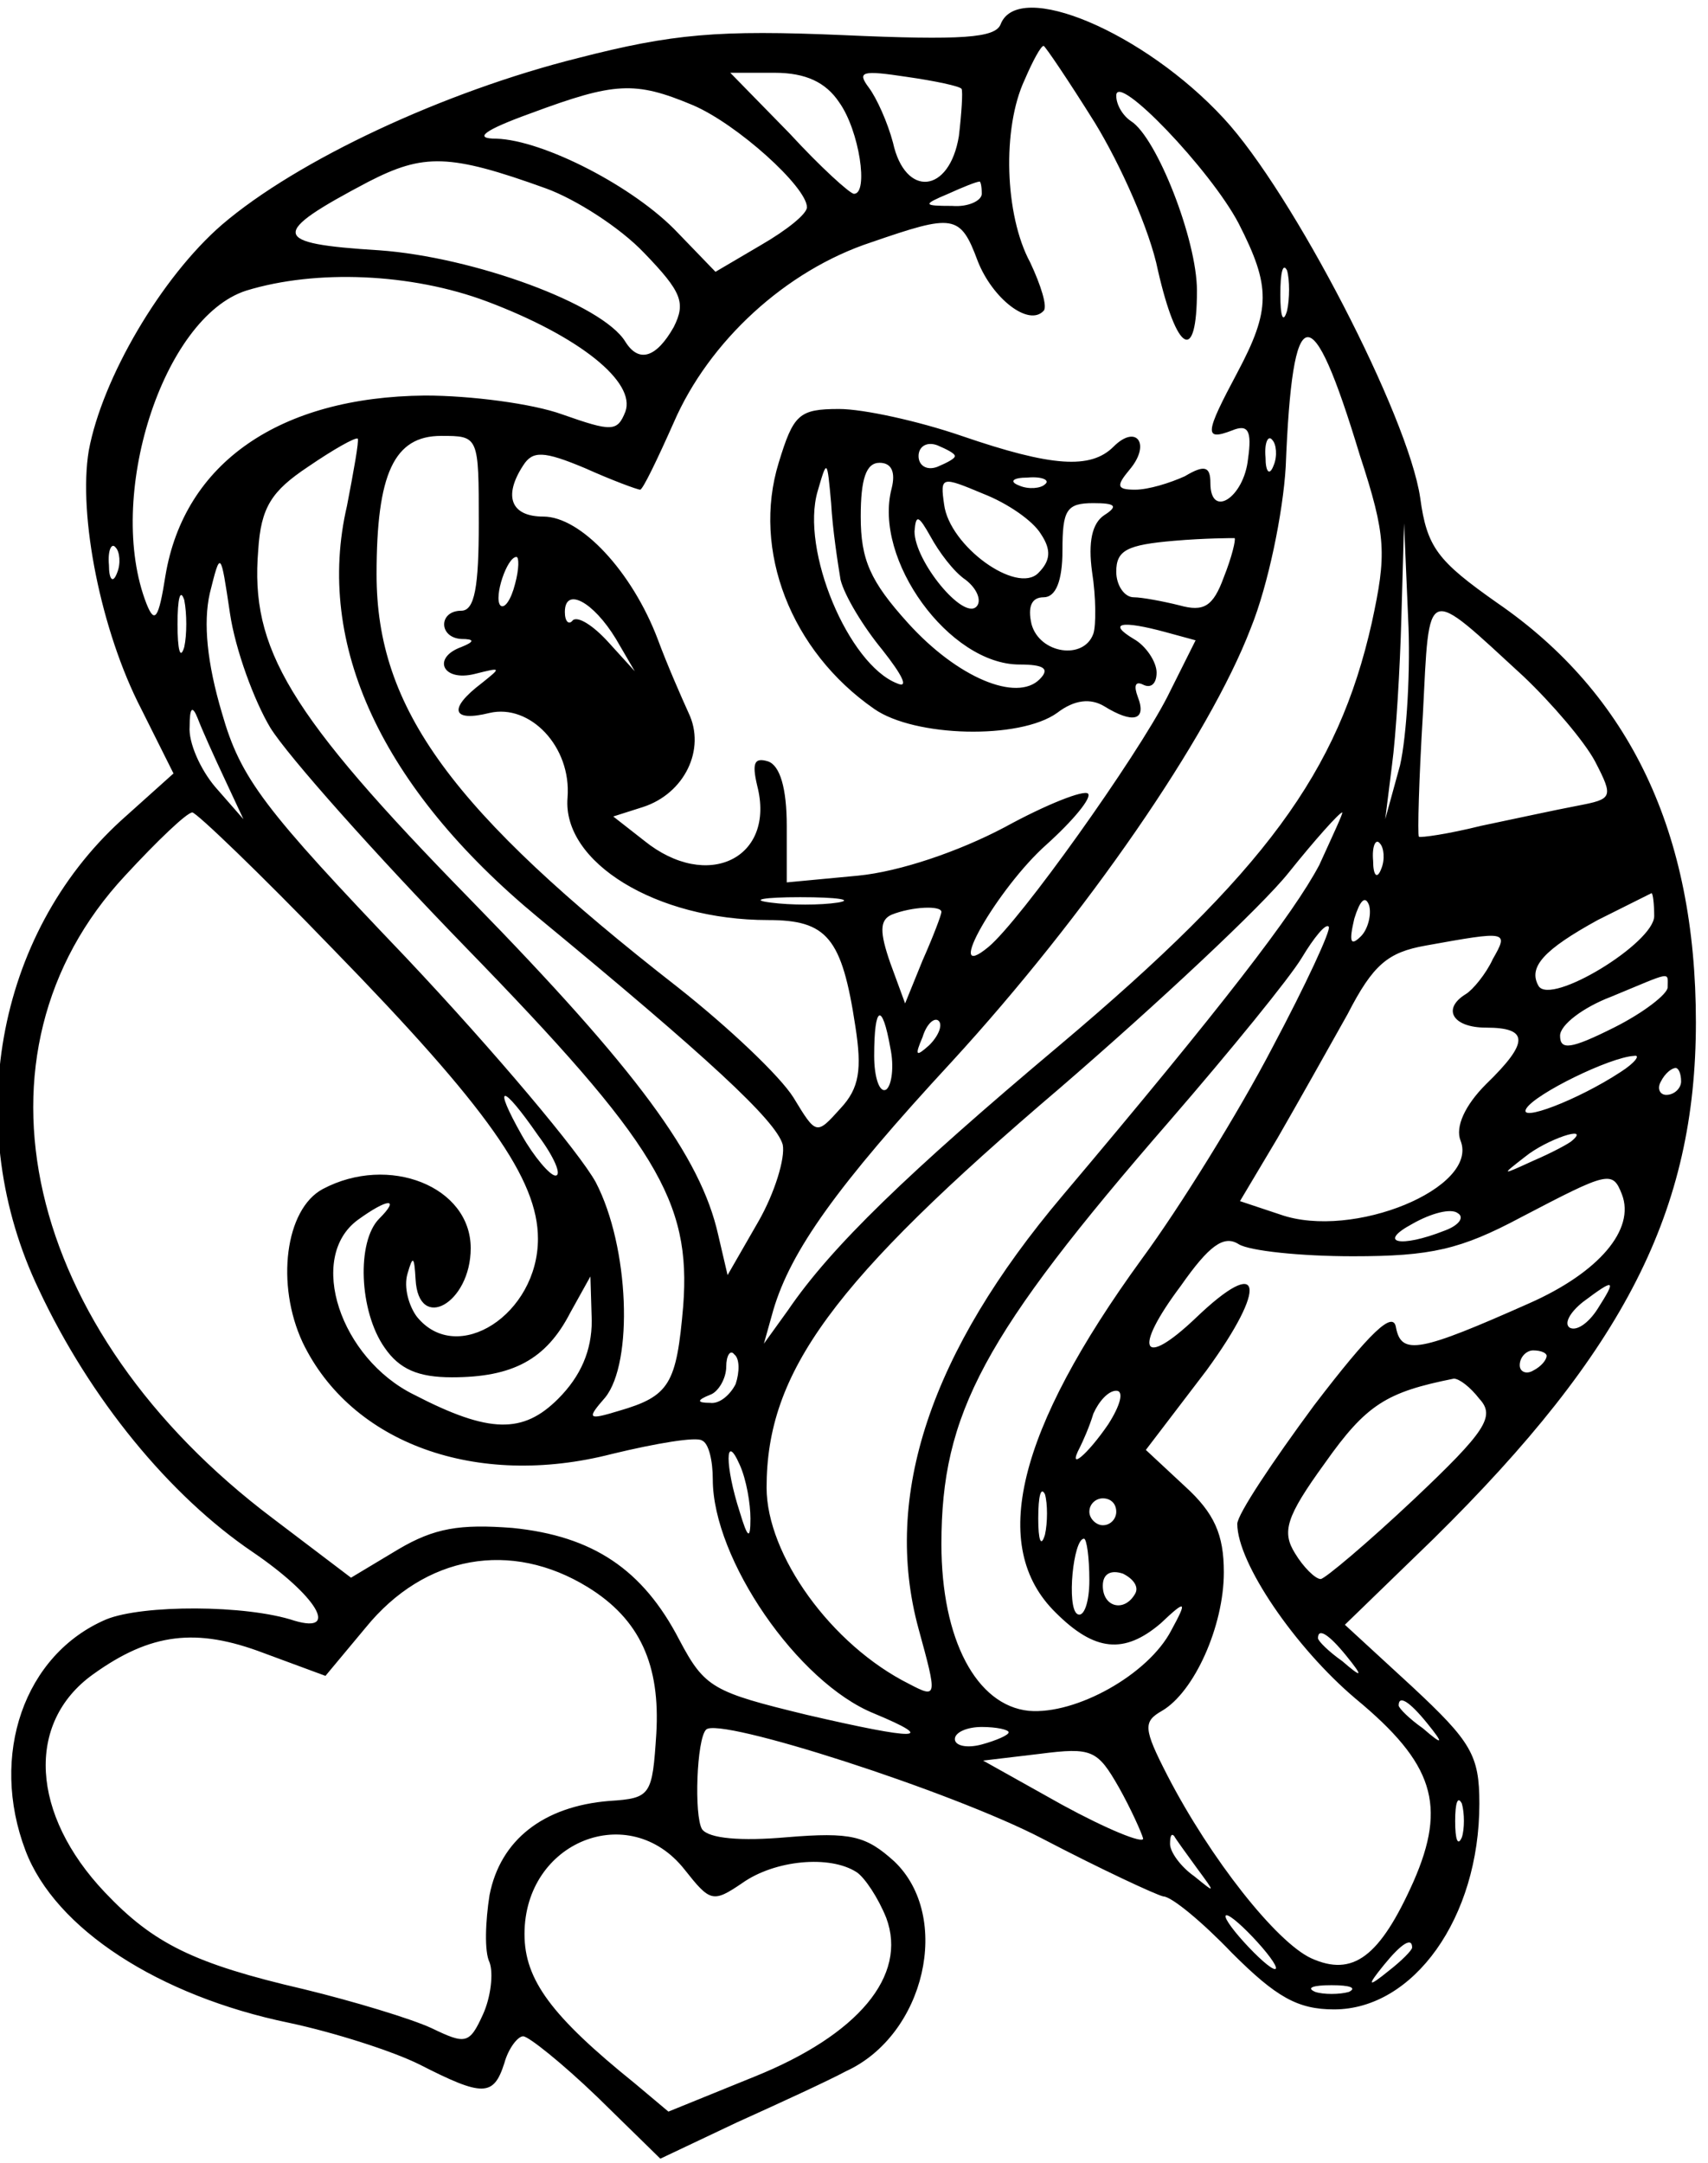<?xml version="1.0" encoding="UTF-8" standalone="yes"?>
<svg version="1.0" xmlns="http://www.w3.org/2000/svg" width="33.343mm" height="42.223mm" viewBox="0 0 127 160" preserveAspectRatio="xMidYMid meet">
  <g transform="translate(0,160) scale(0.1,-0.1)" fill="#000000" stroke="none">
    <path d="M744 1586 c-4 -10 -28 -12 -117 -8 -93 4 -127 1 -197 -17 -100 -25
-209 -76 -265 -124 -45 -39 -89 -114 -99 -168 -8 -48 9 -134 39 -192 l24 -48
-39 -35 c-93 -85 -119 -228 -61 -349 38 -81 97 -153 159 -195 47 -32 65 -61
31 -51 -36 12 -113 12 -140 1 -61 -26 -87 -101 -60 -172 22 -58 99 -108 196
-128 33 -7 77 -21 97 -31 47 -24 55 -24 63 1 3 11 10 20 14 20 4 0 29 -20 55
-45 l47 -46 57 27 c31 14 68 31 81 38 59 27 79 115 36 156 -21 19 -32 22 -80
18 -34 -3 -58 -1 -63 6 -6 10 -4 67 3 74 9 10 183 -46 250 -81 44 -23 85 -42
90 -43 6 0 29 -19 51 -42 33 -33 49 -42 76 -42 59 0 108 68 108 153 0 36 -6
46 -50 87 l-50 46 66 64 c142 140 195 244 195 384 0 141 -49 244 -148 312 -44
31 -52 41 -57 78 -9 61 -95 227 -146 282 -59 64 -153 104 -166 70z m70 -73
c19 -31 41 -80 47 -110 14 -61 29 -70 29 -15 0 38 -30 114 -49 126 -6 4 -11
12 -11 19 0 18 70 -55 91 -95 24 -47 24 -64 -1 -111 -24 -45 -25 -51 -4 -43
12 5 15 0 12 -21 -3 -29 -28 -45 -28 -18 0 12 -4 14 -19 5 -11 -5 -27 -10 -37
-10 -14 0 -14 3 -4 15 16 19 5 34 -12 17 -17 -17 -46 -15 -113 8 -32 11 -73
20 -91 20 -30 0 -34 -4 -45 -40 -20 -65 9 -140 71 -183 30 -21 108 -23 136 -3
13 10 25 11 35 5 21 -13 32 -11 25 7 -3 8 -2 12 4 9 6 -3 10 1 10 9 0 8 -8 20
-17 25 -20 12 -9 14 24 5 l22 -6 -21 -42 c-23 -45 -109 -166 -133 -186 -35
-29 7 44 43 76 20 18 34 35 31 38 -3 3 -31 -8 -62 -25 -34 -18 -78 -33 -109
-36 l-53 -5 0 42 c0 28 -5 45 -14 48 -10 3 -12 -1 -8 -18 14 -54 -37 -79 -84
-41 l-23 18 22 7 c31 10 47 43 34 70 -5 11 -16 36 -23 55 -19 50 -57 91 -85
91 -24 0 -30 15 -15 38 7 11 15 11 46 -2 20 -9 39 -16 41 -16 2 0 13 23 25 50
26 60 83 113 147 134 61 21 66 21 79 -14 11 -28 38 -49 49 -37 3 3 -2 19 -10
36 -19 35 -21 100 -4 136 6 14 12 25 14 25 1 0 18 -25 38 -57z m-190 15 c15
-21 22 -68 11 -68 -3 0 -25 20 -48 45 l-44 45 33 0 c23 0 38 -7 48 -22z m91
10 c1 -2 0 -18 -2 -35 -7 -43 -40 -46 -49 -5 -4 15 -12 33 -18 41 -9 12 -5 13
28 8 21 -3 40 -7 41 -9z m-200 -12 c33 -14 85 -61 85 -76 0 -5 -15 -17 -34
-28 l-34 -20 -28 29 c-32 34 -100 69 -135 70 -17 0 -10 6 26 19 62 23 77 24
120 6z m-109 -62 c22 -8 55 -29 73 -48 28 -29 31 -37 22 -55 -13 -23 -26 -27
-36 -11 -17 28 -113 63 -183 68 -81 5 -82 12 -8 51 41 21 60 21 132 -5z m324
-4 c0 -5 -10 -10 -22 -9 -22 0 -22 1 -3 9 11 5 21 9 23 9 1 1 2 -3 2 -9z m227
-87 c-3 -10 -5 -4 -5 12 0 17 2 24 5 18 2 -7 2 -21 0 -30z m-595 7 c69 -26
111 -60 103 -82 -6 -15 -10 -15 -47 -2 -22 8 -68 14 -102 14 -108 -1 -179 -50
-193 -134 -5 -32 -8 -36 -14 -21 -31 79 12 213 74 233 52 16 123 13 179 -8z
m649 -114 c20 -61 20 -74 9 -125 -25 -111 -79 -185 -232 -314 -113 -95 -170
-150 -202 -197 l-18 -25 7 25 c13 44 47 92 133 185 99 108 191 241 222 322 13
32 24 86 26 120 5 126 19 128 55 9z m-753 -38 c-24 -103 26 -210 142 -306 126
-104 177 -151 182 -169 2 -10 -6 -36 -18 -57 l-23 -40 -7 30 c-13 58 -60 122
-184 249 -136 139 -164 187 -158 260 2 32 10 44 37 62 19 13 35 22 37 21 1 -2
-3 -24 -8 -50z m98 -13 c0 -47 -3 -65 -13 -65 -17 0 -17 -20 0 -21 10 0 10 -2
0 -6 -22 -8 -14 -26 10 -20 20 5 20 5 5 -7 -25 -19 -22 -29 6 -22 30 7 61 -25
58 -63 -4 -48 66 -91 149 -91 44 0 55 -13 65 -79 5 -32 3 -46 -11 -61 -18 -20
-18 -20 -35 8 -10 16 -48 52 -86 82 -168 131 -224 207 -224 307 0 75 13 103
48 103 28 0 28 0 28 -65z m354 50 c0 -2 -6 -5 -13 -8 -8 -3 -14 1 -14 8 0 7 6
11 14 8 7 -3 13 -6 13 -8z m237 -7 c-3 -8 -6 -5 -6 6 -1 11 2 17 5 13 3 -3 4
-12 1 -19z m-322 -85 c3 -12 17 -35 31 -52 15 -19 20 -29 11 -25 -36 14 -72
99 -59 143 7 24 7 24 10 -9 1 -19 5 -45 7 -57z m38 68 c-14 -53 43 -131 95
-131 18 0 23 -3 15 -11 -17 -17 -61 1 -98 42 -28 31 -35 47 -35 79 0 28 4 40
14 40 9 0 12 -7 9 -19z m111 -34 c8 -12 7 -20 -2 -29 -16 -16 -66 20 -70 51
-3 21 -2 21 29 8 18 -7 37 -20 43 -30z m3 37 c-3 -3 -12 -4 -19 -1 -8 3 -5 6
6 6 11 1 17 -2 13 -5z m44 -23 c-9 -6 -12 -20 -9 -42 3 -19 3 -40 1 -46 -7
-20 -40 -15 -46 7 -3 13 0 20 9 20 9 0 14 12 14 35 0 30 3 35 23 35 16 0 19
-2 8 -9z m-103 -48 c9 -7 12 -16 8 -20 -10 -10 -46 34 -46 56 1 13 3 12 12 -4
6 -11 17 -26 26 -32z m192 2 c-8 -22 -15 -26 -33 -21 -12 3 -28 6 -34 6 -7 0
-13 9 -13 19 0 16 8 20 43 23 23 2 43 2 45 2 1 -1 -2 -14 -8 -29z m131 -140
l-11 -40 5 40 c3 22 6 72 7 110 l2 70 3 -70 c2 -38 -1 -88 -6 -110z m-954 143
c-3 -8 -6 -5 -6 6 -1 11 2 17 5 13 3 -3 4 -12 1 -19z m114 -115 c13 -21 78
-94 145 -163 142 -146 168 -189 162 -267 -5 -58 -10 -67 -48 -78 -23 -7 -24
-6 -10 10 21 26 18 112 -7 160 -12 22 -75 97 -141 167 -106 111 -123 133 -137
182 -11 37 -14 67 -9 89 8 32 8 32 15 -15 4 -27 18 -65 30 -85z m182 107 c-3
-12 -8 -19 -11 -16 -5 6 5 36 12 36 2 0 2 -9 -1 -20z m-246 -47 c-3 -10 -5 -2
-5 17 0 19 2 27 5 18 2 -10 2 -26 0 -35z m321 6 l14 -24 -20 22 c-11 12 -22
19 -26 16 -3 -4 -6 -1 -6 6 0 19 21 8 38 -20z m675 -28 c21 -20 45 -48 53 -63
14 -27 13 -28 -13 -33 -16 -3 -48 -10 -72 -15 -24 -6 -45 -9 -46 -8 -1 2 0 42
3 91 5 98 1 96 75 28z m-966 -76 l14 -30 -21 24 c-11 13 -20 33 -19 45 0 14 2
16 6 6 3 -8 12 -28 20 -45z m80 -126 c116 -119 153 -172 153 -216 0 -56 -60
-95 -90 -58 -6 8 -10 22 -7 32 4 14 5 13 6 -4 2 -40 41 -18 41 23 0 46 -61 70
-110 44 -28 -15 -35 -71 -15 -114 36 -75 129 -109 230 -83 33 8 63 13 67 10 5
-2 8 -15 8 -29 0 -59 63 -151 120 -174 48 -20 32 -20 -50 -1 -70 17 -76 20
-95 56 -27 52 -64 77 -124 83 -39 3 -58 0 -85 -16 l-35 -21 -58 44 c-186 140
-233 346 -110 478 24 26 46 47 50 47 3 0 50 -45 104 -101z m734 62 c-19 -36
-72 -105 -191 -246 -98 -116 -134 -223 -107 -322 14 -51 14 -52 -7 -41 -58 29
-106 96 -106 146 0 86 49 153 218 297 73 63 150 135 170 160 20 25 38 45 40
45 1 0 -7 -17 -17 -39z m46 -3 c-3 -8 -6 -5 -6 6 -1 11 2 17 5 13 3 -3 4 -12
1 -19z m-404 -25 c-13 -2 -35 -2 -50 0 -16 2 -5 4 22 4 28 0 40 -2 28 -4z
m389 -25 c-8 -8 -9 -4 -5 13 4 13 8 18 11 10 2 -7 -1 -18 -6 -23z m218 15 c0
-20 -77 -67 -86 -52 -8 14 4 27 44 49 20 10 38 19 40 20 1 0 2 -8 2 -17z
m-530 3 c0 -2 -6 -18 -14 -36 l-13 -32 -11 30 c-8 23 -8 32 1 36 15 6 37 7 37
2z m246 -101 c-25 -48 -69 -119 -97 -157 -93 -128 -114 -214 -64 -263 29 -29
51 -31 78 -8 19 18 20 17 8 -5 -17 -33 -71 -63 -106 -60 -39 4 -65 53 -65 124
0 97 31 155 170 315 45 52 89 106 98 121 9 15 18 26 20 23 2 -2 -17 -43 -42
-90z m164 66 c-5 -11 -15 -23 -20 -26 -18 -11 -10 -25 15 -25 32 0 32 -11 0
-42 -16 -16 -23 -32 -19 -42 14 -35 -80 -74 -134 -55 l-30 10 28 47 c15 26 38
67 52 92 19 37 30 46 58 51 61 11 62 11 50 -10z m130 -21 c0 -5 -18 -19 -40
-30 -32 -16 -40 -17 -40 -6 0 8 17 21 38 29 46 19 42 19 42 7z m-578 -45 c3
-14 1 -28 -3 -31 -5 -3 -9 9 -9 25 0 38 6 40 12 6z m29 2 c-10 -9 -11 -8 -5 6
3 10 9 15 12 12 3 -3 0 -11 -7 -18z m514 -20 c-32 -21 -77 -38 -70 -27 7 11
62 38 80 39 5 1 1 -5 -10 -12z m45 -7 c0 -5 -5 -10 -11 -10 -5 0 -7 5 -4 10 3
6 8 10 11 10 2 0 4 -4 4 -10z m-850 -40 c12 -16 18 -30 13 -30 -4 0 -16 14
-25 30 -22 39 -15 39 12 0z m769 -4 c-2 -2 -15 -9 -29 -15 -24 -11 -24 -11 -6
3 16 13 49 24 35 12z m37 -40 c10 -26 -17 -58 -69 -81 -81 -36 -95 -39 -99
-18 -2 13 -19 -3 -61 -58 -31 -42 -57 -81 -57 -88 0 -29 43 -92 88 -130 58
-48 68 -79 43 -136 -25 -56 -45 -71 -76 -57 -26 12 -75 74 -107 136 -18 35
-18 40 -4 48 24 14 46 63 46 103 0 28 -7 44 -29 64 l-29 27 45 59 c46 63 42
87 -8 39 -40 -38 -47 -24 -11 24 21 30 32 38 43 31 8 -5 46 -9 85 -9 58 0 80
5 125 29 65 34 68 35 75 17z m-924 -18 c-17 -17 -15 -69 4 -96 11 -16 25 -22
50 -22 45 0 70 13 88 48 l15 27 1 -33 c0 -22 -8 -41 -25 -58 -26 -26 -51 -26
-107 3 -55 27 -80 102 -42 130 22 16 32 17 16 1z m792 -9 c-33 -13 -50 -9 -24
5 14 8 29 12 34 8 5 -3 1 -9 -10 -13z m114 -58 c-7 -11 -16 -17 -21 -14 -4 3
0 11 10 19 24 18 25 17 11 -5z m-641 -56 c-4 -8 -12 -15 -19 -14 -10 0 -10 2
0 6 6 2 12 12 12 21 0 8 3 13 6 9 4 -3 4 -13 1 -22z m603 21 c0 -3 -4 -8 -10
-11 -5 -3 -10 -1 -10 4 0 6 5 11 10 11 6 0 10 -2 10 -4z m-50 -32 c12 -13 5
-24 -49 -75 -34 -32 -66 -59 -69 -59 -4 0 -13 9 -19 19 -10 16 -7 27 22 67 31
44 46 53 96 63 4 0 12 -6 19 -15z m-276 -19 c-15 -22 -31 -36 -21 -17 2 4 7
15 10 25 4 9 11 17 17 17 6 0 3 -11 -6 -25z m-266 -70 c0 -16 -2 -15 -8 5 -11
34 -11 60 0 35 5 -11 8 -29 8 -40z m219 -12 c-3 -10 -5 -4 -5 12 0 17 2 24 5
18 2 -7 2 -21 0 -30z m53 17 c0 -5 -4 -10 -10 -10 -5 0 -10 5 -10 10 0 6 5 10
10 10 6 0 10 -4 10 -10z m-20 -51 c0 -16 -4 -28 -9 -25 -8 5 -3 56 5 56 2 0 4
-14 4 -31z m-373 -5 c39 -24 54 -58 51 -109 -3 -46 -4 -48 -35 -50 -49 -4 -81
-29 -89 -70 -3 -19 -4 -42 0 -50 3 -8 1 -26 -5 -39 -10 -22 -13 -22 -38 -10
-15 7 -58 20 -95 29 -82 19 -112 34 -148 72 -55 58 -59 126 -9 162 43 31 77
35 127 16 l46 -17 30 36 c44 54 108 65 165 30z m407 -5 c-8 -14 -24 -10 -24 6
0 9 6 12 15 9 8 -4 12 -10 9 -15z m157 -46 c13 -16 12 -17 -3 -4 -10 7 -18 15
-18 17 0 8 8 3 21 -13z m60 -50 c13 -16 12 -17 -3 -4 -10 7 -18 15 -18 17 0 8
8 3 21 -13z m-311 -7 c0 -2 -9 -6 -20 -9 -11 -3 -20 -1 -20 4 0 5 9 9 20 9 11
0 20 -2 20 -4z m100 -79 c0 -4 -27 7 -60 25 l-59 33 42 5 c39 5 43 3 59 -25 9
-16 17 -34 18 -38z m237 1 c-3 -7 -5 -2 -5 12 0 14 2 19 5 13 2 -7 2 -19 0
-25z m-578 -24 c19 -24 21 -25 43 -10 24 17 65 21 85 8 6 -4 16 -19 22 -34 16
-43 -21 -87 -98 -118 l-64 -26 -25 21 c-62 50 -82 77 -82 111 0 69 78 100 119
48z m381 1 c14 -19 14 -19 -2 -6 -10 7 -18 18 -18 24 0 6 1 8 3 6 1 -2 9 -13
17 -24z m45 -55 c10 -11 16 -20 13 -20 -3 0 -13 9 -23 20 -10 11 -16 20 -13
20 3 0 13 -9 23 -20z m115 -4 c0 -2 -8 -10 -17 -17 -16 -13 -17 -12 -4 4 13
16 21 21 21 13z m-47 -33 c-7 -2 -19 -2 -25 0 -7 3 -2 5 12 5 14 0 19 -2 13
-5z"/>
  </g>
</svg>
